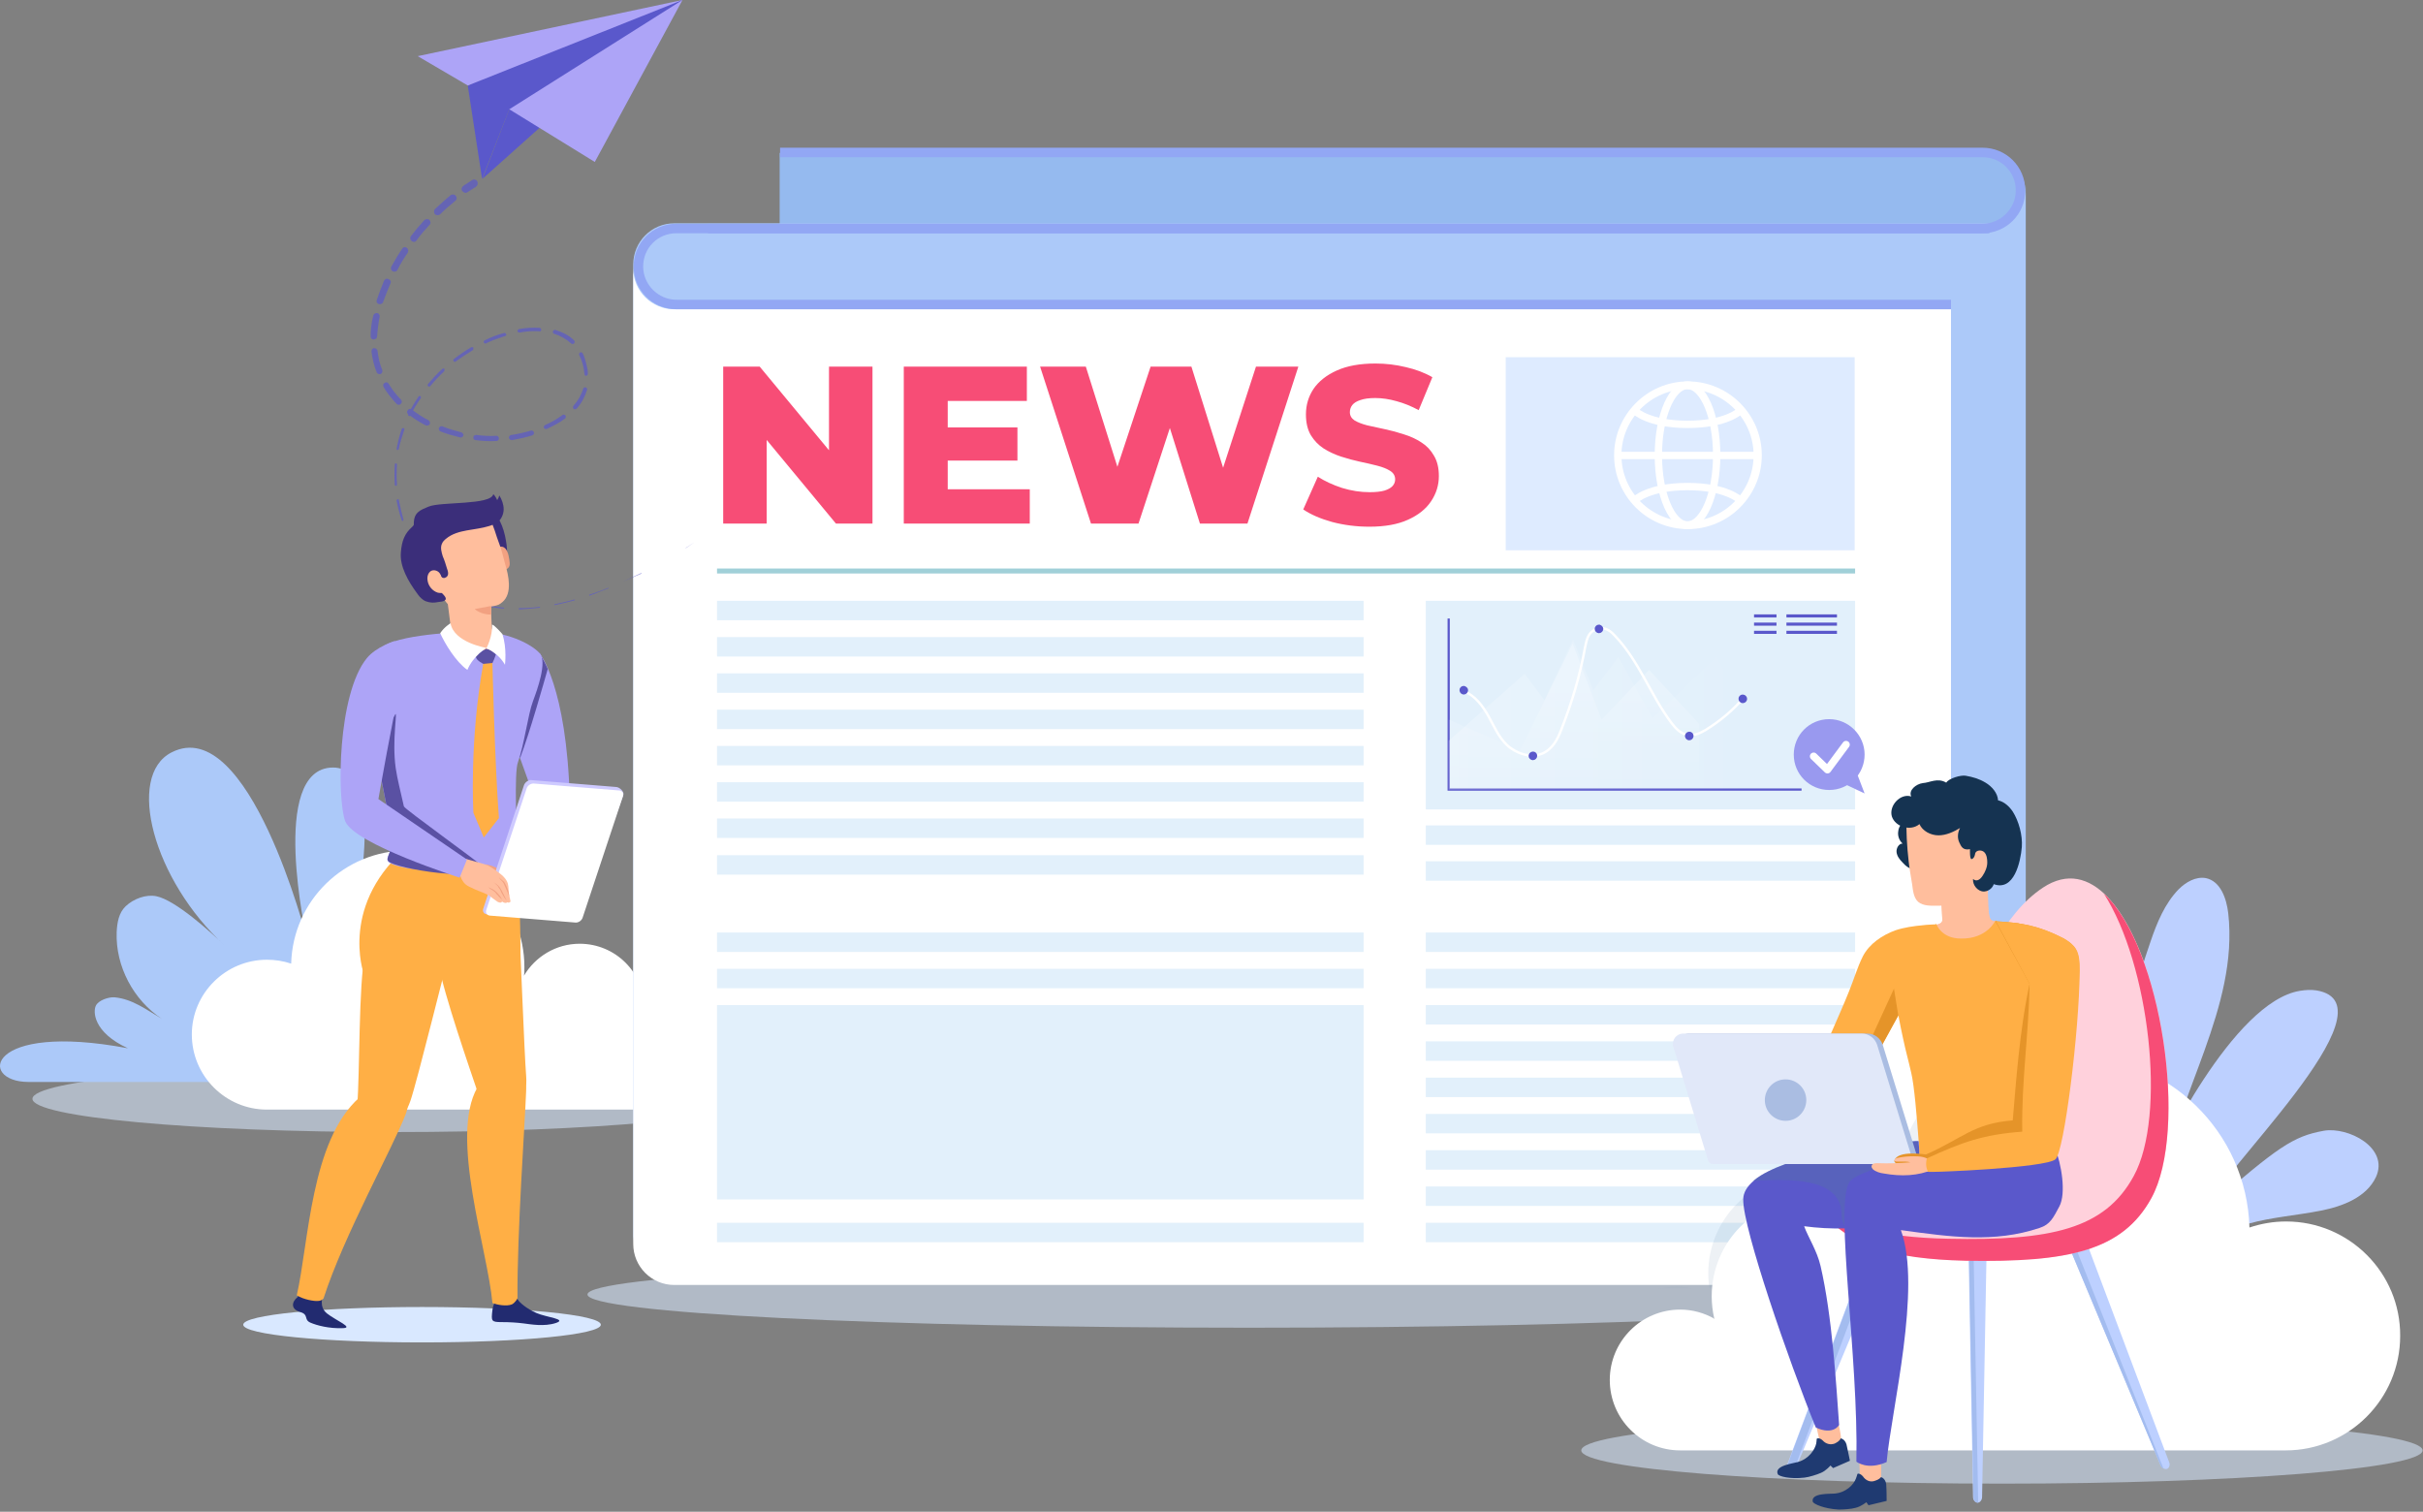 <?xml version="1.0" encoding="UTF-8"?> <svg xmlns="http://www.w3.org/2000/svg" width="561" height="350" viewBox="0 0 561 350" fill="none"><rect x="0" y="0" width="561" height="350" fill="#808080" stroke="none"/> <path opacity="0.55" d="M442.414 299.7C442.414 304 373.814 307.4 289.214 307.4C204.614 307.4 136.014 304 136.014 299.7C136.014 295.4 204.614 292 289.214 292C373.714 292 442.414 295.4 442.414 299.7Z" fill="#D9E8FF"></path> <path opacity="0.55" d="M91.114 262.1C137.285 262.1 174.714 258.653 174.714 254.4C174.714 250.148 137.285 246.7 91.114 246.7C44.943 246.7 7.514 250.148 7.514 254.4C7.514 258.653 44.943 262.1 91.114 262.1Z" fill="#D9E8FF"></path> <path d="M67.214 250.5C67.214 250.5 18.414 250.5 6.614 250.5C-5.186 250.5 -3.286 236.5 29.614 242.7C21.514 239 21.514 234.1 22.214 232.8C22.814 231.6 25.114 230.8 26.514 230.9C30.714 231.3 33.914 233.8 37.514 235.9C30.914 231.6 26.714 223.7 27.014 215.8C27.114 213.6 27.514 211.3 29.114 209.8C30.914 208.1 33.814 207 36.214 207.5C40.614 208.4 48.814 215.8 52.014 218.9C35.414 203.7 29.114 179.6 39.714 174.2C57.614 165 71.014 217.2 71.014 217.2C71.014 217.2 62.114 177.9 77.014 177.7C91.914 177.5 79.814 223.3 79.814 223.3" fill="#ACC9F9"></path> <path d="M61.814 222.2C63.714 222.2 65.614 222.5 67.414 223.1C67.814 208.5 79.714 196.9 94.414 196.9C109.314 196.9 121.414 209 121.414 223.9C121.414 224.6 121.414 225.3 121.314 225.9C123.914 221.5 128.714 218.5 134.214 218.5C142.514 218.5 149.214 225.2 149.214 233.5C149.214 234.7 149.114 235.8 148.814 236.9C150.314 236 152.114 235.5 154.014 235.5C159.914 235.5 164.714 240.3 164.714 246.2C164.714 252.1 159.914 256.9 154.014 256.9C148.114 256.9 69.414 256.9 61.814 256.9C52.214 256.9 44.414 249.1 44.414 239.5C44.414 230 52.214 222.2 61.814 222.2Z" fill="white"></path> <path d="M459.514 262C464.714 262 469.014 266.2 469.014 271.5V44.9C469.014 39.7 464.814 35.4 459.514 35.4H180.514V262H459.514Z" fill="#95BAEF"></path> <path d="M459.514 52.601C464.714 52.601 469.014 48.401 469.014 43.101V269.701C469.014 274.901 464.814 279.201 459.514 279.201H155.314V52.601H459.514Z" fill="#ACC9F9"></path> <path d="M156.114 278.4C150.914 278.4 146.614 282.6 146.614 287.9V61.2C146.614 56 150.814 51.7 156.114 51.7H460.614V278.3H156.114V278.4Z" fill="#ACC9F9"></path> <path d="M156.114 71.601C150.914 71.601 146.614 67.401 146.614 62.101V288.001C146.614 293.201 150.814 297.501 156.114 297.501H451.714V71.601H156.114Z" fill="white"></path> <path d="M156.614 54H460.614V51.8H156.614C151.114 51.8 146.714 56.2 146.714 61.7C146.714 67.2 151.114 71.6 156.614 71.6H451.714V69.4H156.614C152.414 69.4 148.914 65.9 148.914 61.7C148.914 57.4 152.314 54 156.614 54Z" fill="#92A7F4"></path> <path d="M459.014 36.4H180.614V34.2H459.014C464.514 34.2 468.914 38.6 468.914 44.1C468.914 49.6 464.514 54 459.014 54H163.914V51.8H459.014C463.214 51.8 466.714 48.3 466.714 44.1C466.714 39.8 463.314 36.4 459.014 36.4Z" fill="#92A7F4"></path> <path d="M315.714 139.101H166.014V143.601H315.714V139.101Z" fill="#E2F0FB"></path> <path d="M315.714 147.501H166.014V152.001H315.714V147.501Z" fill="#E2F0FB"></path> <path d="M315.714 155.9H166.014V160.4H315.714V155.9Z" fill="#E2F0FB"></path> <path d="M315.714 164.301H166.014V168.801H315.714V164.301Z" fill="#E2F0FB"></path> <path d="M315.714 172.7H166.014V177.2H315.714V172.7Z" fill="#E2F0FB"></path> <path d="M315.714 181.101H166.014V185.601H315.714V181.101Z" fill="#E2F0FB"></path> <path d="M315.714 189.501H166.014V194.001H315.714V189.501Z" fill="#E2F0FB"></path> <path d="M315.714 198.001H166.014V202.501H315.714V198.001Z" fill="#E2F0FB"></path> <path d="M315.714 215.9H166.014V220.4H315.714V215.9Z" fill="#E2F0FB"></path> <path d="M315.714 224.301H166.014V228.801H315.714V224.301Z" fill="#E2F0FB"></path> <path d="M315.714 232.7H166.014V277.7H315.714V232.7Z" fill="#E2F0FB"></path> <path d="M315.714 283.101H166.014V287.601H315.714V283.101Z" fill="#E2F0FB"></path> <path d="M429.514 215.9H330.114V220.4H429.514V215.9Z" fill="#E2F0FB"></path> <path d="M429.514 224.301H330.114V228.801H429.514V224.301Z" fill="#E2F0FB"></path> <path d="M429.514 199.4H330.114V203.9H429.514V199.4Z" fill="#E2F0FB"></path> <path d="M429.514 191.101H330.114V195.601H429.514V191.101Z" fill="#E2F0FB"></path> <path d="M429.514 232.7H330.114V237.2H429.514V232.7Z" fill="#E2F0FB"></path> <path d="M429.514 241.101H330.114V245.601H429.514V241.101Z" fill="#E2F0FB"></path> <path d="M429.514 249.501H330.114V254.001H429.514V249.501Z" fill="#E2F0FB"></path> <path d="M429.514 257.9H330.114V262.4H429.514V257.9Z" fill="#E2F0FB"></path> <path d="M429.514 266.301H330.114V270.801H429.514V266.301Z" fill="#E2F0FB"></path> <path d="M429.514 274.7H330.114V279.2H429.514V274.7Z" fill="#E2F0FB"></path> <path d="M429.514 283.101H330.114V287.601H429.514V283.101Z" fill="#E2F0FB"></path> <path d="M167.442 121.218V84.888H175.901L195.935 109.073H191.938V84.888H202.007V121.218H193.547L173.514 97.033H177.51V121.218H167.442ZM218.701 98.953H235.568V106.634H218.701V98.953ZM219.428 113.277H238.423V121.218H209.255V84.888H237.748V92.829H219.428V113.277ZM252.597 121.218L240.816 84.888H251.403L261.316 116.339H255.97L266.402 84.888H275.848L285.709 116.339H280.571L290.795 84.888H300.604L288.823 121.218H277.82L269.412 94.49H272.371L263.6 121.218H252.597ZM317.053 121.944C314.077 121.944 311.206 121.581 308.438 120.854C305.704 120.093 303.473 119.125 301.743 117.948L305.116 110.371C306.742 111.409 308.611 112.274 310.721 112.966C312.866 113.623 314.994 113.952 317.105 113.952C318.523 113.952 319.665 113.831 320.53 113.589C321.395 113.312 322.018 112.966 322.399 112.551C322.814 112.101 323.021 111.582 323.021 110.994C323.021 110.163 322.641 109.506 321.88 109.021C321.118 108.537 320.132 108.139 318.921 107.828C317.71 107.516 316.361 107.205 314.873 106.894C313.42 106.582 311.95 106.184 310.462 105.7C309.009 105.215 307.677 104.593 306.466 103.832C305.255 103.036 304.268 102.015 303.507 100.769C302.746 99.489 302.365 97.88 302.365 95.943C302.365 93.763 302.954 91.791 304.13 90.026C305.341 88.262 307.14 86.843 309.528 85.771C311.915 84.698 314.891 84.162 318.454 84.162C320.842 84.162 323.177 84.439 325.461 84.992C327.779 85.511 329.838 86.29 331.637 87.328L328.471 94.957C326.741 94.022 325.028 93.331 323.333 92.881C321.637 92.396 319.994 92.154 318.402 92.154C316.984 92.154 315.842 92.31 314.977 92.621C314.112 92.898 313.489 93.279 313.109 93.763C312.728 94.247 312.538 94.801 312.538 95.424C312.538 96.22 312.901 96.86 313.628 97.344C314.389 97.794 315.375 98.174 316.586 98.486C317.831 98.763 319.181 99.057 320.634 99.368C322.122 99.68 323.592 100.077 325.045 100.562C326.533 101.012 327.883 101.634 329.094 102.43C330.305 103.191 331.273 104.212 332 105.492C332.761 106.738 333.142 108.312 333.142 110.215C333.142 112.326 332.536 114.281 331.325 116.08C330.149 117.844 328.367 119.263 325.98 120.335C323.627 121.408 320.651 121.944 317.053 121.944Z" fill="#F74D76"></path> <path d="M429.514 139.101H330.114V187.401H429.514V139.101Z" fill="#E2F0FB"></path> <path d="M429.414 82.7H348.614V127.4H429.414V82.7Z" fill="#DEEBFF"></path> <path d="M166.014 132.2H429.514" stroke="#A0D0D8" stroke-width="1.151" stroke-miterlimit="10"></path> <path d="M373.714 105.4C373.714 96 381.414 88.3 390.814 88.3C400.214 88.3 407.914 96 407.914 105.4C407.914 114.8 400.214 122.5 390.814 122.5C381.314 122.5 373.714 114.8 373.714 105.4ZM375.414 105.4C375.414 113.9 382.314 120.7 390.714 120.7C399.214 120.7 406.014 113.8 406.014 105.4C406.014 97 399.114 90.1 390.714 90.1C382.314 90.1 375.414 97 375.414 105.4Z" fill="white"></path> <path d="M383.114 105.4C383.114 95.8 386.514 88.3 390.714 88.3C395.014 88.3 398.314 95.8 398.314 105.4C398.314 115 394.914 122.5 390.714 122.5C386.514 122.5 383.114 115 383.114 105.4ZM384.814 105.4C384.814 114.4 387.914 120.7 390.714 120.7C393.514 120.7 396.614 114.4 396.614 105.4C396.614 96.4 393.514 90.1 390.714 90.1C387.914 90.1 384.814 96.4 384.814 105.4Z" fill="white"></path> <path d="M406.914 104.6H374.514V106.3H406.914V104.6Z" fill="white"></path> <path d="M390.714 99.1C400.114 99.1 403.414 95.8 403.514 95.7L402.314 94.5C402.314 94.5 399.314 97.4 390.714 97.4C382.114 97.4 379.114 94.5 379.114 94.5L377.914 95.7C378.014 95.8 381.314 99.1 390.714 99.1Z" fill="white"></path> <path d="M402.314 116.4L403.514 115.2C403.414 115.1 400.114 111.8 390.714 111.8C381.314 111.8 378.014 115.1 377.914 115.2L379.114 116.4C379.114 116.4 382.114 113.5 390.714 113.5C399.314 113.5 402.314 116.4 402.314 116.4Z" fill="white"></path> <path d="M417.114 182.8H335.414V143.2" stroke="#5A58CB" stroke-width="0.518" stroke-miterlimit="10"></path> <path opacity="0.241" d="M335.414 171.501L353.014 156.001L357.614 162.101L364.214 148.101L368.914 159.801L374.714 152.101L382.614 166.301L397.414 152.001L404.114 163.901V182.801H335.414V171.501Z" fill="url(#paint0_linear_1211_2255)"></path> <path opacity="0.241" d="M335.414 166.601L351.914 173.801L364.114 149.001L370.814 166.601L381.814 155.101L393.414 167.601V182.801H335.414V166.601Z" fill="url(#paint1_linear_1211_2255)"></path> <path d="M413.614 142.601H425.314" stroke="#5A58CB" stroke-width="0.718" stroke-miterlimit="10"></path> <path d="M413.614 144.501H425.314" stroke="#5A58CB" stroke-width="0.718" stroke-miterlimit="10"></path> <path d="M413.614 146.4H425.314" stroke="#5A58CB" stroke-width="0.718" stroke-miterlimit="10"></path> <path d="M406.114 142.601H411.314" stroke="#5A58CB" stroke-width="0.718" stroke-miterlimit="10"></path> <path d="M406.114 144.501H411.314" stroke="#5A58CB" stroke-width="0.718" stroke-miterlimit="10"></path> <path d="M406.114 146.4H411.314" stroke="#5A58CB" stroke-width="0.718" stroke-miterlimit="10"></path> <path d="M338.914 160C341.614 161.1 343.314 163.5 344.614 165.8C345.914 168.1 346.914 170.6 348.914 172.5C350.914 174.4 354.314 175.6 357.014 174.5C359.414 173.5 360.614 171.2 361.414 169.1C363.914 162.8 365.814 156.4 367.014 149.8C367.214 148.8 367.414 147.8 367.914 147C368.414 146.2 369.514 145.4 370.614 145.4C372.014 145.4 373.114 146.3 373.914 147.2C379.614 153.2 382.114 160.9 387.014 167.4C388.014 168.7 389.214 170 391.014 170.2C392.414 170.3 393.714 169.7 394.914 169C398.314 166.9 401.414 164.3 403.814 161.4" stroke="white" stroke-width="0.56" stroke-miterlimit="10"></path> <path d="M339.414 159.801C339.414 160.001 339.214 160.301 338.914 160.301C338.714 160.301 338.414 160.101 338.414 159.801C338.414 159.501 338.614 159.301 338.914 159.301C339.214 159.401 339.414 159.601 339.414 159.801Z" fill="#5A58CB" stroke="#5A58CB" stroke-miterlimit="10"></path> <path d="M355.414 175.001C355.414 175.201 355.214 175.501 354.914 175.501C354.714 175.501 354.414 175.301 354.414 175.001C354.414 174.801 354.614 174.501 354.914 174.501C355.214 174.501 355.414 174.701 355.414 175.001Z" fill="#5A58CB" stroke="#5A58CB" stroke-miterlimit="10"></path> <path d="M404.014 161.801C404.014 162.001 403.814 162.301 403.514 162.301C403.314 162.301 403.014 162.101 403.014 161.801C403.014 161.501 403.214 161.301 403.514 161.301C403.814 161.301 404.014 161.601 404.014 161.801Z" fill="#5A58CB" stroke="#5A58CB" stroke-miterlimit="10"></path> <path d="M391.614 170.4C391.614 170.6 391.414 170.9 391.114 170.9C390.914 170.9 390.614 170.7 390.614 170.4C390.614 170.2 390.814 169.9 391.114 169.9C391.414 169.9 391.614 170.1 391.614 170.4Z" fill="#5A58CB" stroke="#5A58CB" stroke-miterlimit="10"></path> <path d="M370.714 145.601C370.714 145.801 370.514 146.101 370.214 146.101C370.014 146.101 369.714 145.901 369.714 145.601C369.714 145.401 369.914 145.101 370.214 145.101C370.514 145.201 370.714 145.401 370.714 145.601Z" fill="#5A58CB" stroke="#5A58CB" stroke-miterlimit="10"></path> <g opacity="0.7"> <path d="M110.114 43.3L108.214 44.5C107.814 44.8 107.314 44.6 107.014 44.2C106.714 43.8 106.914 43.3 107.314 43L109.314 41.7C109.714 41.4 110.314 41.6 110.514 42C110.714 42.4 110.614 43 110.114 43.3Z" fill="#5A58CB"></path> <path d="M105.414 46.5C104.214 47.5 103.014 48.5 101.914 49.6C101.614 49.9 101.014 49.9 100.714 49.6C100.414 49.3 100.414 48.7 100.714 48.4C101.914 47.3 103.114 46.2 104.314 45.2C104.714 44.9 105.214 45 105.514 45.3C105.814 45.7 105.814 46.2 105.414 46.5Z" fill="#5A58CB"></path> <path d="M99.414 52.1C98.414 53.2 97.314 54.4 96.414 55.7C96.114 56.1 95.614 56.1 95.314 55.8C94.914 55.5 94.914 55 95.114 54.7C96.114 53.4 97.114 52.2 98.214 51C98.514 50.7 99.014 50.6 99.414 50.9C99.714 51.2 99.814 51.8 99.414 52.1Z" fill="#5A58CB"></path> <path d="M94.414 58.5C93.514 59.8 92.714 61.1 92.014 62.5C91.814 62.9 91.314 63 90.914 62.8C90.514 62.6 90.414 62.1 90.614 61.7C91.414 60.3 92.214 58.9 93.114 57.6C93.314 57.2 93.814 57.1 94.214 57.4C94.514 57.6 94.614 58.1 94.414 58.5Z" fill="#5A58CB"></path> <path d="M90.414 65.6C89.814 67 89.214 68.5 88.714 69.9C88.614 70.3 88.114 70.5 87.714 70.4C87.314 70.3 87.114 69.9 87.214 69.5C87.714 68 88.314 66.5 88.914 65C89.114 64.6 89.514 64.4 89.914 64.6C90.414 64.8 90.614 65.2 90.414 65.6Z" fill="#5A58CB"></path> <path d="M87.914 73.3C87.614 74.8 87.414 76.3 87.314 77.9C87.314 78.3 86.914 78.6 86.514 78.6C86.114 78.6 85.814 78.3 85.814 77.9C85.814 76.3 86.014 74.7 86.414 73.1C86.514 72.7 86.914 72.4 87.314 72.5C87.714 72.5 87.914 72.9 87.914 73.3Z" fill="#5A58CB"></path> <path d="M87.414 81.301C87.614 82.801 87.914 84.301 88.514 85.701C88.614 86.101 88.414 86.501 88.114 86.601C87.714 86.701 87.314 86.501 87.214 86.201C86.614 84.701 86.214 83.101 86.014 81.401C86.014 81.001 86.214 80.601 86.614 80.601C87.014 80.601 87.414 80.901 87.414 81.301Z" fill="#5A58CB"></path> <path d="M90.014 88.9C90.814 90.2 91.714 91.4 92.814 92.5C93.114 92.8 93.114 93.2 92.814 93.5C92.514 93.8 92.114 93.8 91.814 93.5C90.714 92.3 89.614 91 88.814 89.6C88.614 89.3 88.714 88.8 89.014 88.7C89.314 88.4 89.814 88.5 90.014 88.9Z" fill="#5A58CB"></path> <path d="M95.314 94.8C96.514 95.7 97.814 96.6 99.214 97.3C99.514 97.5 99.614 97.9 99.514 98.2C99.314 98.5 98.914 98.6 98.614 98.5C97.214 97.8 95.814 96.9 94.514 95.9C94.214 95.7 94.114 95.3 94.414 95C94.614 94.6 95.014 94.6 95.314 94.8Z" fill="#5A58CB"></path> <path d="M102.414 98.7C103.814 99.3 105.314 99.7 106.814 100.1C107.114 100.2 107.314 100.5 107.314 100.8C107.214 101.1 106.914 101.3 106.614 101.3C105.014 100.9 103.514 100.5 102.014 99.9C101.714 99.8 101.514 99.4 101.614 99.1C101.714 98.8 102.114 98.6 102.414 98.7Z" fill="#5A58CB"></path> <path d="M110.314 100.7C111.814 100.9 113.414 101 114.914 100.9C115.214 100.9 115.514 101.1 115.514 101.5C115.514 101.8 115.314 102.1 114.914 102.1C113.314 102.2 111.714 102.1 110.114 101.9C109.814 101.9 109.514 101.6 109.614 101.2C109.614 100.9 109.914 100.7 110.314 100.7Z" fill="#5A58CB"></path> <path d="M118.414 100.7C119.914 100.5 121.514 100.1 122.914 99.7C123.214 99.6 123.514 99.8 123.614 100.1C123.714 100.4 123.514 100.7 123.214 100.8C121.714 101.3 120.114 101.6 118.514 101.9C118.214 101.9 117.914 101.7 117.814 101.4C117.814 101 118.114 100.7 118.414 100.7Z" fill="#5A58CB"></path> <path d="M126.214 98.4C127.614 97.8 129.014 97 130.214 96.1C130.414 95.9 130.814 96 130.914 96.2C131.114 96.4 131.014 96.8 130.814 96.9C129.514 97.9 128.114 98.6 126.614 99.3C126.314 99.4 126.014 99.3 125.914 99C125.814 98.9 125.914 98.6 126.214 98.4Z" fill="#5A58CB"></path> <path d="M132.814 93.9C133.814 92.8 134.614 91.4 135.014 90C135.114 89.7 135.414 89.6 135.614 89.7C135.914 89.8 136.014 90.1 135.914 90.3C135.414 91.9 134.614 93.4 133.514 94.6C133.314 94.8 133.014 94.8 132.814 94.7C132.614 94.4 132.614 94.1 132.814 93.9Z" fill="#5A58CB"></path> <path d="M135.314 86.6C135.214 85.1 134.814 83.6 134.114 82.2C134.014 82 134.114 81.7 134.314 81.6C134.514 81.5 134.814 81.6 134.914 81.8C135.314 82.6 135.514 83.3 135.714 84.1C135.914 84.9 136.114 85.7 136.114 86.5C136.114 86.8 135.914 87 135.714 87C135.614 87.1 135.314 86.9 135.314 86.6Z" fill="#5A58CB"></path> <path d="M132.214 79.5C131.114 78.5 129.714 77.7 128.314 77.3C128.114 77.2 127.914 77 128.014 76.7C128.114 76.5 128.314 76.3 128.614 76.4C130.214 76.9 131.714 77.6 132.914 78.8C133.114 79 133.114 79.3 132.914 79.5C132.714 79.7 132.414 79.7 132.214 79.5Z" fill="#5A58CB"></path> <path d="M124.914 76.7C123.414 76.6 121.814 76.7 120.314 77C120.114 77 119.914 76.9 119.814 76.7C119.814 76.5 119.914 76.3 120.114 76.2C121.714 75.9 123.314 75.8 124.914 75.9C125.114 75.9 125.314 76.1 125.314 76.4C125.314 76.6 125.114 76.8 124.914 76.7Z" fill="#5A58CB"></path> <path d="M116.914 77.8C115.414 78.3 113.914 78.8 112.514 79.5C112.314 79.6 112.114 79.5 112.014 79.3C111.914 79.1 112.014 78.9 112.214 78.8C113.614 78.1 115.114 77.5 116.714 77.1C116.914 77 117.114 77.2 117.214 77.4C117.314 77.6 117.114 77.8 116.914 77.8Z" fill="#5A58CB"></path> <path d="M109.414 81.1C108.114 81.9 106.714 82.8 105.514 83.7C105.314 83.8 105.114 83.8 105.014 83.6C104.914 83.4 104.914 83.2 105.114 83.1C106.414 82.1 107.714 81.2 109.114 80.4C109.314 80.3 109.514 80.4 109.614 80.5C109.614 80.8 109.614 81 109.414 81.1Z" fill="#5A58CB"></path> <path d="M102.814 86C101.614 87.1 100.614 88.2 99.614 89.4C99.514 89.5 99.314 89.6 99.114 89.4C99.014 89.3 98.914 89.1 99.114 88.9C100.114 87.7 101.214 86.5 102.414 85.4C102.514 85.3 102.814 85.3 102.914 85.4C102.914 85.7 102.914 85.9 102.814 86Z" fill="#5A58CB"></path> <path d="M97.414 92.2C96.514 93.5 95.714 94.8 95.014 96.2C94.914 96.3 94.714 96.4 94.614 96.3C94.514 96.2 94.414 96 94.514 95.9C95.214 94.5 96.014 93.1 96.914 91.8C97.014 91.7 97.214 91.6 97.314 91.7C97.514 91.9 97.514 92.1 97.414 92.2Z" fill="#5A58CB"></path> <path d="M93.614 99.501C93.114 101.001 92.614 102.501 92.314 104.001C92.314 104.101 92.114 104.201 92.014 104.201C91.914 104.201 91.814 104.001 91.814 103.901C92.114 102.301 92.514 100.801 93.014 99.301C93.114 99.101 93.214 99.101 93.414 99.101C93.614 99.201 93.714 99.301 93.614 99.501Z" fill="#5A58CB"></path> <path d="M91.914 107.5C91.814 109.1 91.814 110.6 91.914 112.2C91.914 112.3 91.814 112.5 91.714 112.5C91.614 112.5 91.414 112.4 91.414 112.3C91.314 110.7 91.314 109.1 91.414 107.5C91.414 107.4 91.514 107.2 91.714 107.3C91.914 107.4 91.914 107.4 91.914 107.5Z" fill="#5A58CB"></path> <path d="M92.314 115.7C92.614 117.2 93.014 118.8 93.414 120.3C93.414 120.4 93.414 120.5 93.314 120.6C93.214 120.6 93.114 120.6 93.014 120.5C92.514 119 92.114 117.4 91.814 115.9C91.814 115.8 91.914 115.7 92.014 115.6C92.214 115.5 92.314 115.6 92.314 115.7Z" fill="#5A58CB"></path> <path d="M94.714 123.6C95.314 125.1 96.014 126.5 96.814 127.8C96.914 127.9 96.814 128 96.714 128.1C96.614 128.2 96.514 128.1 96.414 128C95.614 126.6 94.914 125.2 94.314 123.7C94.314 123.6 94.314 123.5 94.414 123.4C94.514 123.5 94.614 123.5 94.714 123.6Z" fill="#5A58CB"></path> <path d="M98.614 130.8C99.514 132.1 100.614 133.2 101.714 134.3C101.814 134.4 101.814 134.5 101.714 134.5C101.614 134.6 101.514 134.6 101.514 134.5C100.314 133.4 99.314 132.2 98.314 131C98.214 130.9 98.314 130.8 98.314 130.7C98.314 130.6 98.614 130.7 98.614 130.8Z" fill="#5A58CB"></path> <path d="M104.514 136.5C105.814 137.4 107.214 138.1 108.614 138.7C108.714 138.7 108.714 138.8 108.714 138.9C108.714 139 108.614 139 108.514 139C107.014 138.4 105.614 137.6 104.314 136.8C104.214 136.8 104.214 136.7 104.314 136.6C104.314 136.5 104.414 136.5 104.514 136.5Z" fill="#5A58CB"></path> <path d="M112.014 139.9C113.514 140.3 115.114 140.5 116.614 140.7C116.714 140.7 116.714 140.8 116.714 140.8C116.714 140.9 116.614 140.9 116.614 140.9C115.014 140.8 113.414 140.5 111.914 140.1C111.814 140.1 111.814 140 111.814 139.9C111.814 139.9 111.914 139.9 112.014 139.9Z" fill="#5A58CB"></path> <path d="M120.214 140.8C121.814 140.8 123.314 140.7 124.914 140.5C125.014 140.5 125.014 140.5 125.014 140.6C125.014 140.7 125.014 140.7 124.914 140.7C123.314 140.9 121.814 141 120.214 141.1C120.114 141.1 120.114 141 120.114 141C120.114 140.8 120.114 140.8 120.214 140.8Z" fill="#5A58CB"></path> <path d="M128.414 139.9C129.914 139.6 131.514 139.2 133.014 138.8C133.014 138.8 133.114 138.8 133.114 138.9C133.114 138.9 133.114 139 133.014 139C131.514 139.4 129.914 139.8 128.414 140.1C128.314 140.1 128.314 140.1 128.314 140C128.314 139.9 128.314 139.9 128.414 139.9Z" fill="#5A58CB"></path> <path d="M136.414 137.701C137.914 137.201 139.414 136.701 140.814 136.101H140.914V136.201C139.414 136.801 138.014 137.301 136.514 137.901C136.414 137.901 136.414 137.901 136.414 137.701Z" fill="#5A58CB"></path> <path d="M144.114 134.7L148.414 132.7C148.414 132.7 148.414 132.7 148.514 132.7C148.514 132.7 148.514 132.7 148.514 132.8L144.114 134.7C144.114 134.8 144.114 134.8 144.114 134.7Z" fill="#5A58CB"></path> <path d="M158.714 126.901L160.714 125.601L158.814 126.901H158.714Z" fill="#5A58CB"></path> </g> <path d="M121.014 12.2C121.114 12 108.314 19.9 108.314 19.9L111.614 41.4L117.914 25.3L134.414 22.1L157.914 0L121.014 12.2Z" fill="#5A58CB"></path> <path d="M158.014 0L111.714 41.4L117.914 25.3L158.014 0Z" fill="#5A58CB"></path> <path d="M158.014 0L96.714 13L108.314 19.8L158.014 0L117.914 25.3L137.714 37.5L158.014 0Z" fill="#ADA4F7"></path> <g opacity="0.5"> <mask id="mask0_1211_2255" style="mask-type:luminance" maskUnits="userSpaceOnUse" x="355" y="210" width="115" height="89"> <path d="M469.314 210.801H355.114V298.001H469.314V210.801Z" fill="white"></path> </mask> <g mask="url(#mask0_1211_2255)"> <path opacity="0.2" d="M528.514 277.501C525.514 277.501 522.714 278.001 520.014 278.901C519.414 256.801 501.214 239.001 478.914 239.001C456.214 239.001 437.814 257.401 437.814 280.101C437.814 281.101 437.914 282.201 437.914 283.201C433.914 276.501 426.714 272.001 418.314 272.001C405.714 272.001 395.514 282.201 395.514 294.801C395.514 296.601 395.714 298.301 396.114 300.001C393.814 298.701 391.114 297.901 388.214 297.901C379.214 297.901 371.914 305.201 371.914 314.201C371.914 323.201 379.214 330.501 388.214 330.501C397.214 330.501 516.914 330.501 528.414 330.501C543.014 330.501 554.914 318.601 554.914 304.001C555.014 289.401 543.114 277.501 528.514 277.501Z" fill="#5275A0"></path> </g> </g> <path opacity="0.55" d="M463.514 343.501C517.306 343.501 560.914 340.053 560.914 335.801C560.914 331.548 517.306 328.101 463.514 328.101C409.721 328.101 366.114 331.548 366.114 335.801C366.114 340.053 409.721 343.501 463.514 343.501Z" fill="#D9E8FF"></path> <path d="M493.014 274.5C487.614 256.1 491.614 236.2 497.914 218C499.414 213.6 501.214 209.2 504.414 205.9C506.114 204.2 508.414 202.9 510.714 203.3C514.114 204 515.514 208 515.914 211.5C518.314 233.2 504.014 253.2 500.414 274.8" fill="#BDD0FF"></path> <path d="M477.814 265.2C476.814 259.7 475.314 254.3 472.714 249.3C470.114 244.4 466.314 240 461.414 237.4C459.214 236.2 456.314 235.6 454.414 237.2C452.414 239 453.014 242.3 454.214 244.8C460.814 258.2 477.614 264.1 484.014 277.6" fill="#BDD0FF"></path> <path d="M485.514 276.1C481.314 268.3 477.314 260.4 475.014 251.8C472.714 243.3 472.214 234 475.114 225.7C476.014 223.1 478.214 220.2 480.814 221.1C481.814 221.4 482.414 222.2 483.114 223C487.914 229.3 489.714 237.4 490.614 245.3C491.514 253.2 491.514 261.2 493.214 268.9C493.514 270.1 493.814 271.3 494.614 272.1C495.414 273 496.914 273.3 497.814 272.6C498.314 272.2 498.614 271.5 498.814 270.9C499.914 267.5 517.014 231.9 532.514 229.4C533.814 229.2 535.014 229.1 536.314 229.3C555.714 232.5 511.914 273.2 511.614 279.2C527.414 265.6 530.814 263.1 538.014 261.8C543.614 260.8 553.214 265.7 550.114 272.5C547.914 277.2 542.414 279.3 537.314 280.3C531.714 281.4 526.014 281.8 520.614 283.3C515.114 284.8 509.814 287.8 507.014 292.8" fill="#BDD0FF"></path> <path d="M529.314 282.801C526.314 282.801 523.514 283.301 520.814 284.201C520.214 262.101 502.014 244.301 479.714 244.301C457.014 244.301 438.614 262.701 438.614 285.401C438.614 286.401 438.714 287.501 438.714 288.501C434.714 281.801 427.514 277.301 419.114 277.301C406.514 277.301 396.314 287.501 396.314 300.101C396.314 301.901 396.514 303.601 396.914 305.301C394.614 304.001 391.914 303.201 389.014 303.201C380.014 303.201 372.714 310.501 372.714 319.501C372.714 328.501 380.014 335.801 389.014 335.801C398.014 335.801 517.714 335.801 529.214 335.801C543.814 335.801 555.714 323.901 555.714 309.301C555.814 294.701 543.914 282.801 529.314 282.801Z" fill="white"></path> <path d="M56.314 306.701C56.314 309.001 74.814 310.801 97.714 310.801C120.514 310.801 139.114 309.001 139.114 306.701C139.114 304.401 120.614 302.601 97.714 302.601C74.814 302.601 56.314 304.401 56.314 306.701Z" fill="#D9E8FF"></path> <path d="M119.914 300.9C120.214 301.5 121.914 303 124.214 304C126.514 305 131.414 305.4 128.714 306.3C126.014 307.2 122.814 306.6 121.214 306.4C119.614 306.2 118.014 306.1 116.214 306.1C113.714 306.1 113.714 305.9 114.014 303.3C114.414 299.6 118.714 298.8 119.914 300.9Z" fill="#222B70"></path> <path d="M74.714 299.5C74.814 300.2 73.714 302.5 75.714 304.1C77.714 305.7 82.214 307.5 79.214 307.5C76.214 307.6 73.414 306.9 71.814 306.2C70.314 305.5 71.514 304.4 69.614 303.8C67.114 303.1 67.614 301.3 68.914 300.3C70.614 296.9 74.314 297.2 74.714 299.5Z" fill="#222B70"></path> <path d="M84.214 225.4C84.214 225.4 78.314 209 95.114 195.4C95.114 195.4 104.114 198.8 111.414 199.2C117.114 199.5 120.014 199 120.014 199C120.014 199 120.514 213.6 120.514 221.5L84.214 225.4Z" fill="#FFAF45"></path> <path d="M121.814 252.701C122.114 245.301 113.714 246.301 110.514 251.801C104.014 263.201 112.914 289.301 114.014 301.701C115.214 302.101 117.214 302.501 118.514 302.001C119.314 301.601 119.814 300.601 119.814 300.601C119.714 285.401 121.514 260.601 121.814 252.701Z" fill="#FFAF45"></path> <path d="M110.914 253.8C111.914 256.8 122.714 260 121.814 249C121.414 244.2 120.414 217.4 120.214 214.8C120.014 212.2 119.514 208.4 118.214 208C111.614 205.6 99.914 213.8 101.614 223.5C102.714 230 108.814 247.6 110.914 253.8Z" fill="#FFAF45"></path> <path d="M93.914 258C96.514 251.1 88.014 249.8 83.214 254.1C71.914 264.1 71.514 287.7 68.714 299.9C70.314 300.9 72.814 301.3 73.614 301.2C74.514 301.2 74.914 300.6 74.914 300.6C79.614 286 91.114 265.4 93.914 258Z" fill="#FFAF45"></path> <path d="M82.714 255.7C82.414 258.8 91.414 265.3 95.014 254.9C96.614 250.3 103.314 222.9 104.114 220.4C104.914 217.9 104.714 212.9 103.714 211.9C98.514 207.4 86.814 211.4 84.514 221C83.014 227.4 83.314 249.2 82.714 255.7Z" fill="#FFAF45"></path> <path d="M124.914 151.2C124.914 151.2 131.214 158.8 131.914 185L124.714 187.5L117.714 168L124.914 151.2Z" fill="#ADA4F7"></path> <path d="M119.714 163.5C119.414 166.2 119.114 168.9 118.914 171.3L120.414 175.5C122.614 169.8 126.014 157.7 126.814 154.9C125.714 152.3 124.814 151.2 124.814 151.2L119.714 163.5Z" fill="#5A51A3"></path> <path d="M113.414 118.301C114.914 118.701 115.714 120.501 116.214 121.701C116.814 123.201 117.114 124.801 117.314 126.301C117.414 127.401 117.514 128.601 117.114 129.601C116.914 130.101 116.514 130.601 116.114 131.001C115.914 131.301 115.714 131.501 115.414 131.701C115.114 131.901 114.814 132.001 114.414 131.901C113.914 131.701 113.814 131.201 113.614 130.801C112.714 127.901 111.814 124.901 110.114 122.301" fill="#3B2E7A"></path> <path d="M115.014 127.6C115.014 126.7 116.114 126.1 117.014 127C117.714 127.8 117.914 129.3 118.014 130.4C118.114 131.7 116.914 132 116.014 132.2" fill="#F2A181"></path> <path d="M124.914 151.2C123.114 149.2 117.314 146 109.514 146.2C104.114 146.4 89.614 147.2 87.914 150.6C87.114 152.3 86.214 170 87.414 176.1C88.314 180.7 90.714 192 90.714 194.8C90.714 197.5 89.114 198.7 89.914 199.5C91.514 201.3 102.714 202 107.914 202C112.614 202 120.514 200.8 120.914 199.4C121.514 197.3 120.014 197.4 119.814 195.2C119.614 193 119.014 178.8 119.914 176.5C121.414 172.3 122.214 165.5 123.414 162.3C124.314 159.9 126.814 153.1 124.914 151.2Z" fill="#ADA4F7"></path> <path d="M91.514 165.401C90.914 166.501 87.214 172.201 87.214 172.201L87.014 172.901C87.114 174.101 87.214 175.101 87.414 176.001C88.314 180.601 90.714 191.901 90.714 194.701C90.714 197.401 89.214 198.601 89.914 199.401C91.214 201.001 112.214 204.701 111.214 200.201C111.114 199.801 93.514 187.201 93.514 186.701C92.714 183.101 92.014 180.501 91.614 177.801C90.714 171.401 92.114 164.401 91.514 165.401Z" fill="#5A51A3"></path> <path d="M113.714 139.801C113.714 139.801 113.714 145.501 114.014 145.801C114.214 146.001 115.514 146.601 115.514 146.601C115.514 146.601 114.614 151.601 113.314 151.201C112.014 150.801 103.214 146.701 103.214 146.701C103.214 146.701 104.414 146.201 104.414 145.801C104.414 145.301 103.214 136.301 103.214 136.301" fill="#FFBE9D"></path> <path d="M107.714 119C109.014 119.3 112.314 118.7 113.314 120C114.214 121.3 115.014 124.5 115.414 125.4C116.114 127.1 116.514 129 117.014 130.8C117.714 133.1 118.714 137.4 116.314 139.4C115.614 140 115.314 140.1 114.414 140.3C113.214 140.5 112.114 140.7 111.014 140.9C109.214 141.2 107.214 141.6 105.514 141C103.114 140.3 101.814 137.2 101.214 135.1L97.714 123.2L107.714 119Z" fill="#FFBE9D"></path> <path d="M114.014 153.4C114.014 153.4 114.514 175.8 115.514 189.4L112.014 193.9L109.614 188.2C109.614 188.2 108.614 171.8 111.914 153.5L114.014 153.4Z" fill="#FFAF45"></path> <path d="M114.814 151.5L114.714 151.8C114.514 152.4 114.314 152.9 114.014 153.5L111.914 153.7C111.914 153.7 110.414 153 110.214 152.2C110.014 151.4 112.614 150.2 112.614 150.2L112.914 150.3C113.614 150.4 114.214 150.9 114.814 151.5Z" fill="#5A51A3"></path> <path d="M104.314 144.301C104.314 144.301 102.914 145.101 101.914 146.601C103.014 149.001 105.514 153.201 108.214 155.101C109.514 151.901 112.614 150.001 112.614 150.001C112.614 150.001 105.114 148.801 104.314 144.301Z" fill="white"></path> <path d="M112.614 150.101C112.614 150.101 115.314 151.101 116.914 153.901C116.914 153.901 117.414 150.101 116.314 146.801C116.314 146.801 114.514 144.701 113.914 144.601C114.114 147.301 112.614 150.101 112.614 150.101Z" fill="white"></path> <path d="M112.214 200.101C114.914 200.501 115.814 201.401 117.314 202.801C117.414 202.901 117.614 203.101 117.514 203.201C117.514 203.401 117.214 203.501 117.014 203.501C115.814 203.701 115.614 202.901 114.414 202.501C113.614 202.201 112.814 201.901 112.114 201.601" fill="#F2A181"></path> <path d="M121.314 181.801L111.914 210.301C111.614 211.101 112.114 211.701 112.914 211.701L132.614 213.301C133.314 213.301 134.014 212.801 134.214 212.101L144.314 184.101C144.614 183.301 143.414 182.201 142.614 182.201L122.914 180.601C122.214 180.601 121.514 181.201 121.314 181.801Z" fill="#CECAFF"></path> <path d="M121.914 182.6L112.614 210.6C112.314 211.4 112.814 212 113.614 212L133.314 213.6C134.014 213.6 134.714 213.1 134.914 212.4L144.214 184.4C144.514 183.6 144.014 183 143.214 183L123.514 181.4C122.814 181.4 122.114 181.9 121.914 182.6Z" fill="white"></path> <path d="M104.714 198.101C106.814 198.501 112.314 200.101 112.814 200.301C113.514 200.601 115.814 202.201 116.314 202.701C118.414 204.701 117.314 205.601 118.114 208.201C118.114 208.301 118.114 208.501 118.214 208.601C118.214 208.901 117.814 209.101 117.414 208.901C117.214 209.201 116.514 209.001 116.214 208.701C116.214 209.001 115.814 209.101 115.214 208.801C114.914 208.601 114.914 208.601 114.114 208.001C113.514 207.501 112.914 207.101 111.914 206.701C111.214 206.401 110.314 206.101 109.714 205.801C108.914 205.301 107.414 205.201 106.614 202.901C106.414 202.401 105.914 202.101 105.514 201.801C104.414 201.101 103.314 200.501 102.114 199.801" fill="#FFBE9D"></path> <path d="M92.114 161.7C91.214 164.6 87.614 185 87.614 185L108.114 199L106.414 203.2C106.414 203.2 81.914 195.4 79.914 190.1C78.014 184.8 78.114 160.8 84.914 152.4C87.114 149.7 91.414 148.4 91.414 148.4" fill="#ADA4F7"></path> <path d="M113.114 205.4C113.414 205.6 113.714 205.7 114.114 205.9C114.414 206.1 114.714 206.3 115.014 206.6C115.314 206.9 115.514 207.2 115.714 207.4C115.914 207.7 116.114 208 116.314 208.3C116.014 208.1 115.714 207.8 115.514 207.6C115.314 207.3 115.014 207.1 114.814 206.8C114.614 206.5 114.314 206.3 114.014 206.1C113.614 205.9 113.314 205.7 113.114 205.4Z" fill="#F2A181"></path> <path d="M114.214 204.2C114.614 204.4 114.914 204.7 115.314 205C115.614 205.3 115.914 205.7 116.114 206.1L116.714 207.3C116.914 207.7 117.114 208.1 117.314 208.5C117.014 208.2 116.714 207.8 116.514 207.4C116.314 207 116.014 206.6 115.914 206.2C115.714 205.8 115.414 205.5 115.214 205.1C114.814 204.8 114.614 204.4 114.214 204.2Z" fill="#F2A181"></path> <path d="M115.514 203.101C115.814 203.401 116.114 203.701 116.514 204.001C116.714 204.101 116.814 204.301 116.914 204.501C117.014 204.701 117.114 204.901 117.214 205.101C117.614 205.901 117.814 206.701 117.914 207.601C117.614 206.801 117.314 206.001 116.914 205.201C116.714 204.801 116.614 204.401 116.314 204.101C116.014 203.801 115.714 203.501 115.514 203.101Z" fill="#F2A181"></path> <path d="M99.814 133C100.614 132.6 101.214 132.1 101.714 132.8C102.014 133.2 102.114 133.7 102.614 133.8C103.114 133.9 103.614 133.5 103.714 133.1C103.814 132.7 103.714 132.2 103.514 131.7C103.214 130.7 102.914 129.7 102.514 128.8C102.214 127.8 101.914 126.8 102.314 125.9C102.514 125.4 102.914 125 103.314 124.7C104.614 123.6 106.414 123.1 108.114 122.8C109.814 122.5 111.614 122.3 113.214 121.8C113.914 121.6 114.614 121.3 115.214 120.9C116.114 120.2 116.614 119 116.614 117.9C116.614 116.8 116.214 115.7 115.614 114.7C115.514 115.1 115.314 115.5 115.114 115.8C114.914 115.3 114.614 114.8 114.214 114.4C113.714 117 102.014 116.1 99.214 117.3C97.314 118.1 95.714 118.6 95.814 121.5C95.714 121.7 95.614 121.8 95.414 122C93.714 123.5 93.014 125.2 92.814 127.9C92.514 131.1 94.514 134.6 96.514 137.3C97.014 138 97.314 138.4 98.014 138.9C98.714 139.4 99.914 139.6 100.714 139.5C101.514 139.3 103.214 139.4 103.214 138.6C103.214 138 101.914 137 101.514 136.5" fill="#3B2E7A"></path> <path d="M102.914 136.001C102.914 136.001 103.014 136.501 102.714 137.001C102.414 137.401 101.714 137.301 101.314 137.201C100.114 136.801 99.214 135.701 99.014 134.501C98.714 133.101 99.514 131.701 100.914 132.101C101.714 132.301 102.214 133.201 102.214 133.901" fill="#FFBE9D"></path> <path d="M113.714 140.301L109.914 141.001C109.914 141.001 111.214 142.301 113.714 142.301" fill="#F2A181"></path> <path d="M426.814 181.4L431.714 183.7L429.914 179" fill="#9999EF"></path> <path d="M431.714 174.7C431.714 179.2 428.114 182.9 423.514 182.9C419.014 182.9 415.314 179.3 415.314 174.7C415.314 170.2 418.914 166.5 423.514 166.5C428.014 166.5 431.714 170.2 431.714 174.7Z" fill="#9999EF"></path> <path d="M419.914 175.1L423.114 178.2L427.414 172.4" stroke="white" stroke-width="1.738" stroke-miterlimit="10" stroke-linecap="round" stroke-linejoin="round"></path> <path d="M456.814 346.6L455.514 275.6H460.214L458.914 346.6C458.914 347.3 458.414 347.9 457.914 347.9C457.314 347.9 456.814 347.3 456.814 346.6Z" fill="#BDD0FF"></path> <path d="M500.214 339.2L472.814 273.7L477.214 272L502.214 338.5C502.514 339.2 502.214 339.9 501.714 340.1C501.214 340.2 500.514 339.9 500.214 339.2Z" fill="#BDD0FF"></path> <path d="M415.414 340.8L442.814 275.3L438.414 273.6L413.414 340.1C413.114 340.8 413.414 341.5 413.914 341.7C414.514 341.9 415.214 341.5 415.414 340.8Z" fill="#BDD0FF"></path> <path d="M477.914 274L475.114 275.1L500.914 340C500.614 339.9 500.314 339.6 500.214 339.2L472.814 273.7L477.214 272L477.914 274Z" fill="#A3BCEF"></path> <path d="M460.214 277.4H456.714L458.014 347.9H457.914C457.314 347.9 456.914 347.3 456.914 346.6L455.614 275.6H460.314L460.214 277.4Z" fill="#A3BCEF"></path> <path d="M413.514 340.1L438.514 273.6L442.914 275.3L442.414 276.5L439.714 275.4L414.914 341.5C414.614 341.7 414.314 341.7 414.114 341.6C413.514 341.5 413.314 340.7 413.514 340.1Z" fill="#A3BCEF"></path> <path d="M425.314 284C430.114 287.9 437.214 291.5 455.214 291.8C478.914 292.3 491.414 289.6 498.114 277.3C509.414 256.9 495.314 190.8 473.014 205.5C454.514 217.8 450.714 256.8 448.314 262.2C445.814 267.6 413.614 274.5 425.314 284Z" fill="#FFD1DC"></path> <path d="M451.114 286.799C474.814 287.299 487.314 284.599 494.014 272.299C501.714 258.299 497.614 223.199 487.114 206.899C500.514 219.299 506.714 261.699 498.114 277.399C491.414 289.599 478.914 292.299 455.214 291.899C437.214 291.499 430.114 287.999 425.314 284.099C423.714 282.799 422.914 281.499 422.814 280.299C427.614 283.599 435.014 286.499 451.114 286.799Z" fill="#F74D76"></path> <path d="M441.414 190C440.414 190.4 439.614 191.3 439.514 192.4C439.314 193.5 439.714 194.6 440.514 195.3C439.614 195.3 439.014 196.4 439.114 197.3C439.214 198.2 439.814 199 440.514 199.7C441.214 200.5 442.114 201.2 443.214 201.3C444.014 201.3 444.714 200.9 445.314 200.4C445.714 200 446.014 199.6 446.314 199.1C446.514 198.5 446.614 197.9 446.614 197.3C446.814 195.1 447.014 192.9 447.214 190.8C447.214 190.4 447.314 189.9 446.914 189.5" fill="#153351"></path> <path d="M460.214 204.5C460.314 207.3 460.114 212.3 461.014 213C461.814 213.7 467.514 213.7 467.514 213.7C467.514 213.7 455.014 225.5 454.214 224.8C453.414 224.1 442.314 215.1 444.814 214.7C447.314 214.2 449.714 214.3 449.714 213C449.614 211.7 449.614 210.4 449.514 209.1" fill="#FFBE9D"></path> <path d="M460.214 204.5C460.314 207.3 460.114 212.3 461.014 213C461.814 213.7 467.514 213.7 467.514 213.7C467.514 213.7 455.014 225.5 454.214 224.8C453.414 224.1 442.314 215.1 444.814 214.7C447.314 214.2 449.714 214.3 449.714 213C449.614 211.7 449.614 210.4 449.514 209.1" fill="#FFBE9D"></path> <path d="M478.414 247.201L472.814 265.601L470.914 267.701C470.914 267.701 454.114 269.601 449.014 269.801C448.814 269.801 448.614 269.801 448.414 269.801C444.214 269.901 444.414 267.701 444.414 267.701C444.414 266.701 444.314 265.401 444.214 264.001C443.814 258.701 443.214 251.301 442.514 248.401C441.714 244.901 441.314 243.701 440.614 240.401C439.014 233.101 439.114 231.701 437.414 222.701L448.314 213.901C448.314 213.901 449.414 217.301 454.014 217.301C460.114 217.401 462.014 213.101 462.014 213.101L476.914 223.001L478.414 247.201Z" fill="#FFAF45"></path> <path d="M460.414 201.9C460.114 203.3 459.614 204.7 459.114 206.1C458.114 208.6 456.714 209.5 454.114 209.6C452.214 209.6 450.414 209.7 448.514 209.7C447.114 209.7 445.314 209.8 444.114 208.8C443.014 207.8 442.914 206.1 442.714 204.7C442.414 202.9 442.114 201.2 441.914 199.4C441.514 195.9 441.314 192.4 441.414 188.9C441.414 188.4 441.414 187.9 441.514 187.5C441.514 187.3 441.614 187.1 441.714 187C441.914 186.8 442.114 186.8 442.414 186.7C445.914 186.1 449.414 185.9 453.014 186C455.514 186.1 458.114 186.4 460.114 187.9C462.114 189.4 463.014 191.9 463.914 194.3C464.014 194.7 464.114 195.2 463.814 195.4" fill="#FFBE9D"></path> <path d="M420.414 329.4C420.414 329.4 421.014 332.9 421.514 334.1C422.014 335.3 425.914 334.2 426.214 333.4C426.514 332.6 425.014 326.9 425.014 326.9" fill="#FFBE9D"></path> <path d="M427.514 334.4C427.814 335.7 428.314 338.2 428.314 338.2L424.414 339.9L423.814 339.3C423.814 339.3 422.814 340.5 421.614 341C420.714 341.4 418.814 342 417.814 342.1C414.414 342.5 411.814 341.8 411.614 341.3C410.714 339.3 415.314 338.8 416.214 338.5C418.814 337.8 420.214 335.6 420.514 334.2C420.714 333.2 420.414 333 421.014 333C421.014 333 421.514 333 422.014 333.5C422.714 334.3 423.814 334.6 424.814 334.2C425.414 333.9 425.914 333.6 426.214 333C426.114 333 427.114 333.1 427.514 334.4Z" fill="#1F3A71"></path> <path d="M449.014 269.9L437.814 283.4C437.414 283.5 436.914 283.6 436.514 283.6C433.614 284.1 430.514 284.3 427.314 284.4C424.014 284.5 420.714 284.3 417.714 283.9C418.614 286.4 420.714 289.6 421.514 293.1C424.214 304.7 425.114 320.3 425.814 329.9C425.814 329.9 424.514 332.4 420.414 330.5C414.214 315.3 403.514 284.4 403.614 277.7C403.614 276.1 404.514 274.7 406.014 273.4C406.114 273.3 406.214 273.3 406.214 273.2C407.914 271.8 410.414 270.6 413.414 269.5C413.514 269.5 413.614 269.4 413.714 269.4C421.014 266.8 431.614 265.1 443.414 264.2C443.514 264.2 443.614 264.2 443.714 264.2C443.914 264.2 444.114 264.2 444.214 264.2C444.314 265.6 444.414 266.9 444.414 267.9C444.414 267.9 444.214 270.1 448.414 270C448.514 269.9 448.714 269.9 449.014 269.9Z" fill="#5A58CB"></path> <g opacity="0.35"> <path d="M449.014 269.9L437.814 283.4C437.414 283.5 436.914 283.6 436.514 283.6C433.414 284.1 430.414 284.4 427.314 284.4C427.014 283.8 426.714 283.1 426.514 282.4C426.314 281.5 426.414 280.5 426.214 279.6C425.914 277.8 424.614 276.2 423.014 275.3C421.414 274.3 419.614 273.9 417.814 273.6C413.714 272.9 406.714 273.3 405.914 273.4H405.814C405.914 273.3 406.014 273.2 406.114 273.2C408.214 271.7 410.614 270.5 413.314 269.5C413.414 269.5 413.514 269.4 413.614 269.4C423.314 265.8 436.014 264.7 443.314 264.2C443.414 264.2 443.514 264.2 443.614 264.2C443.814 264.2 444.014 264.2 444.114 264.2C444.214 265.6 444.314 266.9 444.314 267.9C444.314 267.9 444.114 270.1 448.314 270C448.514 269.9 448.714 269.9 449.014 269.9Z" fill="#5275A0"></path> </g> <path d="M430.514 337.5C430.514 337.5 430.514 341.1 430.714 342.3C431.014 343.6 435.014 343.2 435.414 342.4C435.814 341.7 435.314 335.8 435.314 335.8" fill="#FFBE9D"></path> <path d="M436.714 343.6C436.814 344.9 436.814 347.5 436.814 347.5L432.614 348.5L432.114 347.8C432.114 347.8 430.914 348.8 429.614 349.1C428.614 349.4 426.614 349.5 425.714 349.5C422.214 349.3 419.914 348.2 419.714 347.7C419.214 345.6 423.814 345.9 424.714 345.8C427.414 345.6 429.214 343.7 429.714 342.3C430.114 341.3 429.914 341.1 430.414 341.2C430.414 341.2 430.914 341.3 431.314 341.8C431.914 342.7 432.914 343.2 433.914 342.9C434.514 342.7 435.114 342.5 435.514 342C435.614 342 436.514 342.3 436.714 343.6Z" fill="#1F3A71"></path> <path d="M475.714 265.6C477.314 269.4 478.414 276.3 476.814 279.3C475.414 281.9 474.714 283.5 472.214 284.3C461.714 287.8 451.714 286.4 440.114 284.8C445.014 298.1 437.914 326.4 436.814 338.5C432.314 340.5 429.814 338.4 429.814 338.4C430.314 313.9 424.814 279.7 428.114 273.8C430.114 270.2 454.114 265.5 454.614 265.6" fill="#5A58CB"></path> <path d="M457.314 197.6C457.514 196.8 458.814 196.7 459.414 197.3C460.014 197.9 460.114 198.9 460.114 199.7C460.114 200.8 459.614 201.9 459.014 202.8C458.414 203.7 457.614 204.2 456.814 203.5C456.714 205.1 458.014 206.3 459.114 206.4C460.214 206.5 461.314 205.7 461.614 204.7C466.314 206.4 467.814 199.6 468.114 196.1C468.314 193.4 467.414 190.1 466.014 187.9C465.214 186.7 464.014 185.6 462.614 185.3C462.514 183.6 461.214 182.1 459.714 181.2C458.214 180.3 456.814 179.9 455.114 179.6C454.014 179.4 451.214 180.2 450.614 181.2C448.614 180 446.814 181.2 445.214 181.3C443.614 181.5 441.814 183 442.514 184.4C440.014 183.6 437.314 186.5 438.014 189C438.814 191.5 442.414 192.5 444.414 190.8C445.114 192.4 447.014 193.4 448.814 193.4C450.614 193.4 452.314 192.6 453.814 191.7C453.314 192.6 453.114 193.9 453.614 195C454.114 196.1 454.514 196.9 456.114 196.6C456.114 196.6 456.014 199.1 456.514 198.9C457.214 198.7 457.314 197.6 457.314 197.6Z" fill="#153351"></path> <path d="M425.214 259.4C431.614 250.2 435.014 242.9 440.614 233.2L448.414 214C448.414 214 445.814 214.1 445.314 214.2C443.114 214.4 440.914 214.7 438.814 215.4C435.814 216.5 432.814 218.5 431.314 221.4C430.014 224 429.214 226.8 428.114 229.5C426.914 232.5 425.614 235.4 424.314 238.4C421.714 244.2 419.114 250.1 416.914 256.1" fill="#FFAF45"></path> <path d="M439.514 235.1L438.514 228.9L430.814 245.7L433.414 246.3L439.514 235.1Z" fill="#E59429"></path> <path d="M476.314 222.8C476.714 230.4 476.714 238.1 476.314 245.7C475.914 253.3 474.614 260.9 473.914 268.5C473.914 268.9 474.614 269 474.714 268.6C476.514 261.4 476.914 253.6 477.314 246.2C477.714 238.4 477.614 230.6 477.114 222.8C477.014 222.3 476.214 222.3 476.314 222.8Z" fill="black"></path> <path d="M407.599 269.494H466.699V267.394H407.599V269.494Z" fill="#AABDE2"></path> <path d="M397.114 269.5H444.414L435.914 241.9C435.414 240.4 434.014 239.3 432.414 239.3H391.014C389.414 239.3 388.314 240.8 388.714 242.3L397.114 269.5Z" fill="#AABDE2"></path> <path d="M396.514 269.5H443.114L434.614 241.9C434.114 240.4 432.714 239.3 431.114 239.3H389.714C388.114 239.3 387.014 240.8 387.414 242.3L395.514 268.8C395.714 269.2 396.114 269.5 396.514 269.5Z" fill="#E1E8F9"></path> <path d="M418.214 254.699C418.214 257.299 416.114 259.499 413.414 259.499C410.814 259.499 408.614 257.399 408.614 254.699C408.614 252.099 410.714 249.899 413.414 249.899C416.014 249.899 418.214 251.999 418.214 254.699Z" fill="#AABDE2"></path> <path d="M469.914 227.8C467.514 238.8 466.714 251.5 466.014 259.4C456.914 260.1 454.314 263.6 445.914 267.3C445.914 267.3 439.314 266.2 438.614 268.7C438.214 270.1 446.314 271.3 446.314 271.3C454.114 271.3 472.814 267.7 474.214 267.3C475.614 266.9 481.314 238.9 481.414 224.8C481.414 222.8 481.414 220.6 480.114 219.1C479.414 218.3 478.514 217.7 477.614 217.2C472.114 214.4 468.114 213.6 462.014 213.3" fill="#E59429"></path> <path d="M447.114 269C446.214 267.8 444.514 267.7 443.014 267.7C441.914 267.7 440.814 267.8 439.714 268C439.214 268.1 438.614 268.2 438.614 268.7C438.514 269.2 441.014 268.7 442.314 269.1C439.814 269.3 437.314 269.4 434.714 269.3C434.414 269.3 434.114 269.3 433.814 269.4C433.514 269.5 433.314 269.8 433.314 270.1C433.314 270.3 433.514 270.5 433.614 270.7C434.314 271.3 435.314 271.6 436.214 271.7C440.114 272.4 444.114 272.3 447.714 270.7" fill="#FFBE9D"></path> <path d="M469.914 227.8C469.714 239.6 468.014 250.3 468.214 262C459.114 262.7 454.414 264.4 446.114 268.2C446.114 268.2 445.614 269.9 446.414 271.3C447.014 271.5 473.714 270.4 475.914 268.4C477.914 266.6 481.414 238.9 481.514 224.8C481.514 222.8 481.514 220.6 480.214 219.1C479.514 218.3 478.614 217.7 477.714 217.2C472.214 214.4 468.214 213.6 462.114 213.3" fill="#FFAF45"></path> <defs> <linearGradient id="paint0_linear_1211_2255" x1="335.456" y1="165.411" x2="404.064" y2="165.411" gradientUnits="userSpaceOnUse"> <stop stop-color="white"></stop> <stop offset="1" stop-color="white" stop-opacity="0"></stop> </linearGradient> <linearGradient id="paint1_linear_1211_2255" x1="364.411" y1="155.222" x2="364.411" y2="182.46" gradientUnits="userSpaceOnUse"> <stop stop-color="white"></stop> <stop offset="1" stop-color="white" stop-opacity="0"></stop> </linearGradient> </defs> </svg> 
